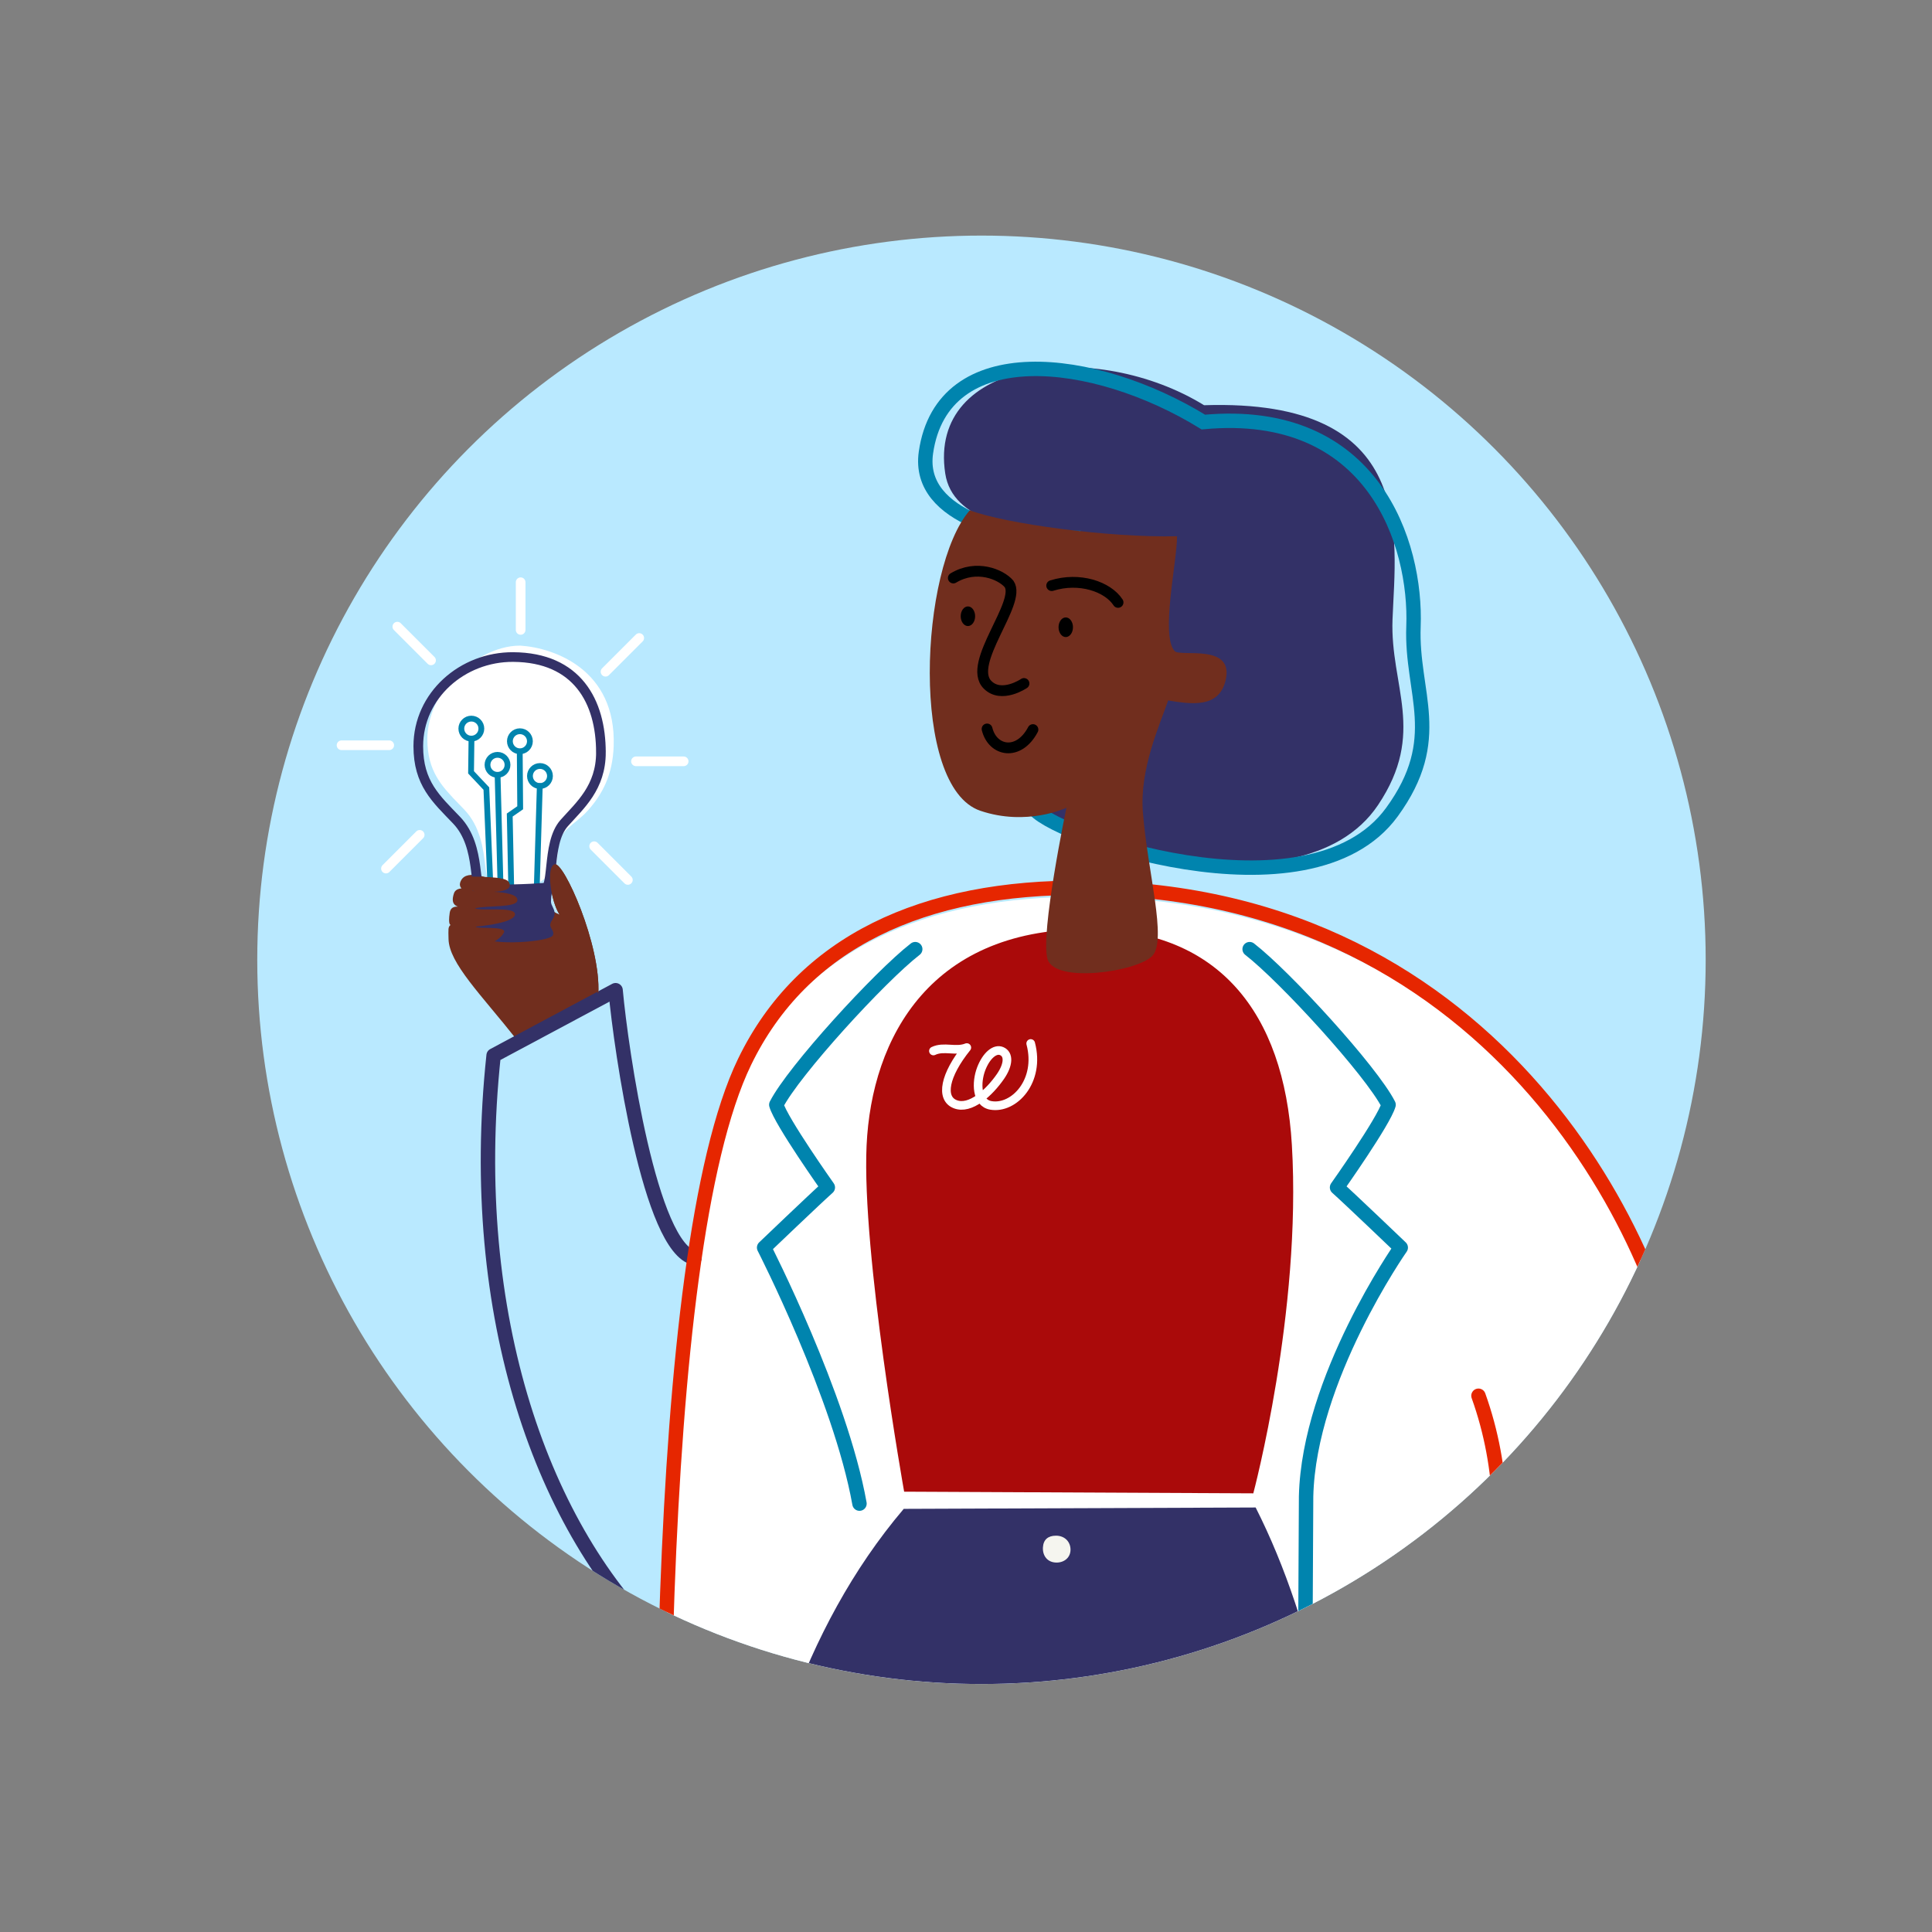 <?xml version="1.0" encoding="UTF-8"?><svg id="Layer_1" xmlns="http://www.w3.org/2000/svg" xmlns:xlink="http://www.w3.org/1999/xlink" viewBox="0 0 1200 1200"><rect x="0" y="0" width="1200" height="1200" fill="#808080" stroke="none"/><defs><style>.cls-1,.cls-2{stroke-width:6px;}.cls-1,.cls-2,.cls-3,.cls-4,.cls-5,.cls-6,.cls-7,.cls-8,.cls-9,.cls-10{fill:none;}.cls-1,.cls-2,.cls-3,.cls-10{stroke-miterlimit:10;}.cls-1,.cls-4,.cls-5,.cls-6,.cls-7,.cls-8,.cls-9,.cls-10{stroke-linecap:round;}.cls-1,.cls-5{stroke:#fff;}.cls-2,.cls-8{stroke:#333167;}.cls-11{clip-path:url(#clippath);}.cls-12{fill:#f5f5ef;}.cls-13{fill:#fff;}.cls-14{fill:#333167;}.cls-15{fill:#b9e9ff;}.cls-16{fill:#aa0a0a;}.cls-17{fill:#712e1e;}.cls-3,.cls-6,.cls-7,.cls-8{stroke-width:8.95px;}.cls-3,.cls-7,.cls-10{stroke:#0084ae;}.cls-4{stroke:#000;stroke-width:6.71px;}.cls-4,.cls-5,.cls-6,.cls-7,.cls-8,.cls-9{stroke-linejoin:round;}.cls-5{stroke-width:5.37px;}.cls-6{stroke:#e62600;}.cls-9{stroke:#336;stroke-width:8.68px;}.cls-10{stroke-width:3.6px;}</style><clipPath id="clippath"><circle class="cls-15" cx="609.61" cy="596.15" r="449.82"/></clipPath></defs><g id="PL_Pharmacist_RX_Cirlcle_408x408_RGB"><g><circle class="cls-15" cx="609.61" cy="596.15" r="449.82"/><g class="cls-11"><g><path class="cls-13" d="M946.13,1153.73c96.31-91.94,109.91-204.1,102.44-273.12-10.38-95.98-113.28-321.17-374.02-323.56-100.87-.92-176.13,33.9-212.28,108.61-58.02,119.9-55.58,516.84-44.43,735.38l546.08,4.42,6.22-273.99-24.01,22.26Z"/><path class="cls-17" d="M290.18,563.99c-5.53-1.16-10.12-2.02-10.86,3.01-1.12,7.61,.56,7.47,.56,7.47-1.65,1.3-1.39,2.57-1.29,8.71,.26,15.06,20.34,34.69,42.37,62.58l50.64-28.43c1.81-30.11-21.47-82.4-27.14-80.54-5.43,1.78-2.25,23.12,3.07,31.26-7.66-2.79-53.48-34.77-61.06-21.38-6.07,10.71,23.1,8.5,22.37,9.48-1.04,1.41-24.15-9.6-26.88-1.29-2.41,7.33,1.26,8.86,8.21,9.12Z"/><path class="cls-8" d="M431.35,781.34c-27.61-5.66-45.56-128.66-49-166.31l-75.76,40.52c-17.34,162.63,31.28,295.67,105.19,365.05"/><polygon class="cls-17" points="948.15 1136.59 935.23 1157.18 878.7 1110.79 890.1 1095.74 948.15 1136.59"/><path class="cls-9" d="M971.73,1115.79s1.46,179.93-7.13,266.37"/><path class="cls-6" d="M918.3,866.92c32.66,91.1-1.21,186.1-32.82,237.33l58.86,41.42c95.92-91.56,109.46-203.27,102.03-272.01-10.33-95.59-112.82-319.86-372.5-322.24-100.46-.92-175.41,33.76-211.42,108.17-57.78,119.41-55.35,514.74-44.25,732.39"/><path class="cls-16" d="M679.94,577.17c76.17,1.54,117.55,50.86,122.47,134.08,6.13,103.59-23.96,216.29-23.96,216.29l-216.87-1.03s-26.41-148.08-23.33-214.98c3.09-66.9,39.79-136.43,141.68-134.37Z"/><path class="cls-14" d="M453.52,1438.44c3.88,89.26,42.28,324.17,59.38,389.34,.08,.29,98.1-1.7,98.09-2.33-.43-23.15-4.59-272.4-1.01-339.83,2.55-47.97,8.09-205.86,28.23-263.97,21.61,158.63,1.04,601.75,5.32,629.16,.13,.83,118.06,1.34,118.03,1.28-.19-.41,167.56-620.98,18.35-915.76l-218.58,.85c-127.4,150.12-112.47,394.08-107.81,501.26Z"/><path class="cls-7" d="M776.17,589.53c22.03,17.08,75.58,75.62,86.3,96.65-2.98,10.38-32.01,51.36-32.01,51.36,8.2,7.33,39.57,37.36,39.57,37.36,0,0-57.12,81.45-58.79,154.54l-2.42,470.12"/><g><path class="cls-14" d="M651.92,331.74c-19.2-3.33-60.24-7.63-64.81-37.59-11.01-72.08,94.01-83.55,160.77-42.46,132.84-4.32,118.99,81.92,117.04,133.02-1.59,41.55,21.18,70.3-9,115.32-48.73,72.69-211.01,17.47-218.63,.93-10.65-23.12,29.04-166.71,14.64-169.21Z"/><path class="cls-3" d="M660.54,334.15c-28.07-.01-91.38-11.37-85.43-53.04,10.2-71.4,104.43-60.75,172.33-18.96,105.86-9.83,132.45,75.88,130.5,126.98-1.59,41.55,19.96,69.55-13.41,115.32-51.55,70.72-215.25,13.35-222.87-3.19-10.65-23.12,33.5-167.1,18.88-167.11Z"/><path class="cls-17" d="M662.38,501.74c-.22,.06-24.64,11.64-53.51,1.83-43.75-14.87-37.74-150.88-6.5-186.63,21.84,8.34,86.32,17.11,128.72,16.14,0,15.85-10.31,61.54-1.53,71.29,3.56,3.95,37.52-5.18,31.62,18.49-4.29,17.2-21.37,14.49-35.62,12.22-5.54,15.95-17.75,42.68-15.7,69.34,2.85,36.93,15.15,79.41,5.9,89.25-9.25,9.84-60.33,17.43-65.1,2.11-4.77-15.32,11.72-94.04,11.72-94.04Z"/><path class="cls-4" d="M592.13,359.01c14.4-8.67,29.58-2.25,34.6,3.67,8.08,11.46-26.45,49.36-13.38,62.61,8.65,8.77,22.67-.76,22.67-.76"/><path class="cls-4" d="M694.45,374.16c-6.41-9.83-24-15.84-41.22-10.43"/><ellipse cx="661.96" cy="389.59" rx="4.48" ry="6.1"/><ellipse cx="601.19" cy="382.75" rx="4.48" ry="6.1"/><path class="cls-4" d="M641.58,453.16c-8.83,16.71-25.05,13.59-28.49-.39"/></g><path class="cls-12" d="M647.78,961.12c-.3,5.08,2.71,9.38,8.41,9.42,4.87,.03,8.73-3.15,8.73-8.01,0-4.87-3.57-8.71-9.07-8.69-4.87,.02-7.79,2.43-8.07,7.29Z"/><path class="cls-7" d="M568.47,589.53c-22.03,17.08-75.58,75.62-86.3,96.65,2.98,10.38,32.01,51.36,32.01,51.36-8.2,7.33-39.57,37.36-39.57,37.36,0,0,47.37,92.56,59.23,159.03"/><polygon class="cls-9" points="950.87 1165.21 868 1105.78 853.48 1127.12 931.77 1187.66 950.87 1165.21"/></g></g></g></g><g id="PS_TechyLightbulb_160x160_RGB"><g id="PS_TechyLightbulb_160x160_RGB-2"><g><path class="cls-13" d="M303.46,547.4c2.05,2.74,7.16,9.38,15.75,9.24,6.03-.09,19.84-11.84,20.6-11.82,0,0,2.55-.63,2.56-.63,2.07,0,3.98-11.33,4.22-17.06,.51-11.97,10.51-14.62,18.76-23.95,8.8-9.96,15.21-21.82,15.82-39.88,1.6-47.44-37.01-60.91-57.9-62.29-.11,0-.23,0-.34,0-15.2,0-30.5,9.33-41.03,19.8-9.77,9.71-16.47,24.69-16.47,38.17,0,20.17,8.9,29.36,20.16,40.99,.92,.95,1.85,1.92,2.8,2.9,10.03,10.48,11.77,24.48,13.03,34.7,.46,3.73,1.09,8.82,2.04,9.82Z"/><circle class="cls-10" cx="322.92" cy="460.4" r="6.22"/><polyline class="cls-10" points="322.83 467.17 323.1 501.72 316.61 506.23 317.81 565.25"/><circle class="cls-10" cx="309.01" cy="475.06" r="6.22"/><line class="cls-10" x1="309.06" y1="481.28" x2="311.23" y2="563.2"/><circle class="cls-10" cx="292.76" cy="452.56" r="6.22"/><polyline class="cls-10" points="292.85 458.78 292.58 479.71 302.09 489.8 305.13 562.85"/><circle class="cls-10" cx="335.38" cy="481.99" r="6.22"/><line class="cls-10" x1="335.27" y1="488.21" x2="333.05" y2="562.96"/><path class="cls-2" d="M373.25,467.32c0,21.86-13.01,32.9-22.81,43.89-11.8,13.23-4.96,43.41-14.66,43.26-2.18-.03-33.33,.57-35.4,.36-7.34-.75-.72-28.6-16.8-45.41-12.71-13.27-23.77-22.86-23.77-45.93,0-31.57,27.36-55.57,58.92-55.39,39.79,.24,54.51,27.65,54.51,59.21Z"/><path class="cls-14" d="M343.53,547.83c.1,0,.85,1.9-.26,4.92-.82,2.22-1.01,5.39-1.04,7.17-.05,2.64,2.47,4.68,2.24,7.72-.22,2.88-2.2,3.9-2.64,6.3-.51,2.78,2.73,4.01,1.63,6.91-1.63,4.27-38.73,6.91-45.03,1.02-1.28-1.2-2.14-3.88-3.05-6.3-.59-1.56,2.17-5.37,2.03-6.5-.44-3.74-3.28-4.56-3.86-7.93-.81-4.67,.3-15.45,.3-15.45,0,0,5.08,4.06,23.78,3.66,18.7-.41,25.91-1.52,25.91-1.52Z"/><path class="cls-17" d="M371.61,617.34c1.81-30.11-21.47-82.4-27.14-80.54-5.43,1.78-2.25,23.12,3.07,31.26"/></g></g></g><path class="cls-5" d="M579.77,652.78c6.53-3.13,13.89,.64,20.73-2.12-13.74,17.04-16.55,31.44-7.24,35.16,9.41,3.77,21.28-7.26,28.17-17.24,4.97-7.21,5.44-13.74,.69-15.73-4.16-1.75-9.5,2.76-12.66,10.96-3.27,8.5-3.08,21.23,6.03,22.78,14.36,2.44,30.88-15.14,24.7-38.46"/><path class="cls-17" d="M321.38,559.09c.23-7.23-30.86-4.71-30.85-6.11,0,0,26.09,3.67,26.09-3.15,0-4.2-5.16-5.03-24.61-5.42l-4.37,46.93c15.48-3.97,22.38-6.77,25.31-12.03,2.48-4.44-16.69-2.1-17.58-3.75,0,0,24.49-1.99,24.49-7.69,0-5.03-20.81-1.78-24.91-3.68,8.1-1.98,26.27-.2,26.43-5.11Z"/><g><line class="cls-1" x1="323.38" y1="391.25" x2="323.38" y2="361.63"/><line class="cls-1" x1="267.73" y1="410.16" x2="246.79" y2="389.22"/><line class="cls-1" x1="241.75" y1="462.89" x2="212.14" y2="462.89"/><line class="cls-1" x1="260.67" y1="518.54" x2="239.73" y2="539.48"/><line class="cls-1" x1="369.04" y1="525.6" x2="389.98" y2="546.54"/><line class="cls-1" x1="395.02" y1="472.87" x2="424.63" y2="472.87"/><line class="cls-1" x1="376.1" y1="417.22" x2="397.04" y2="396.28"/></g></svg>